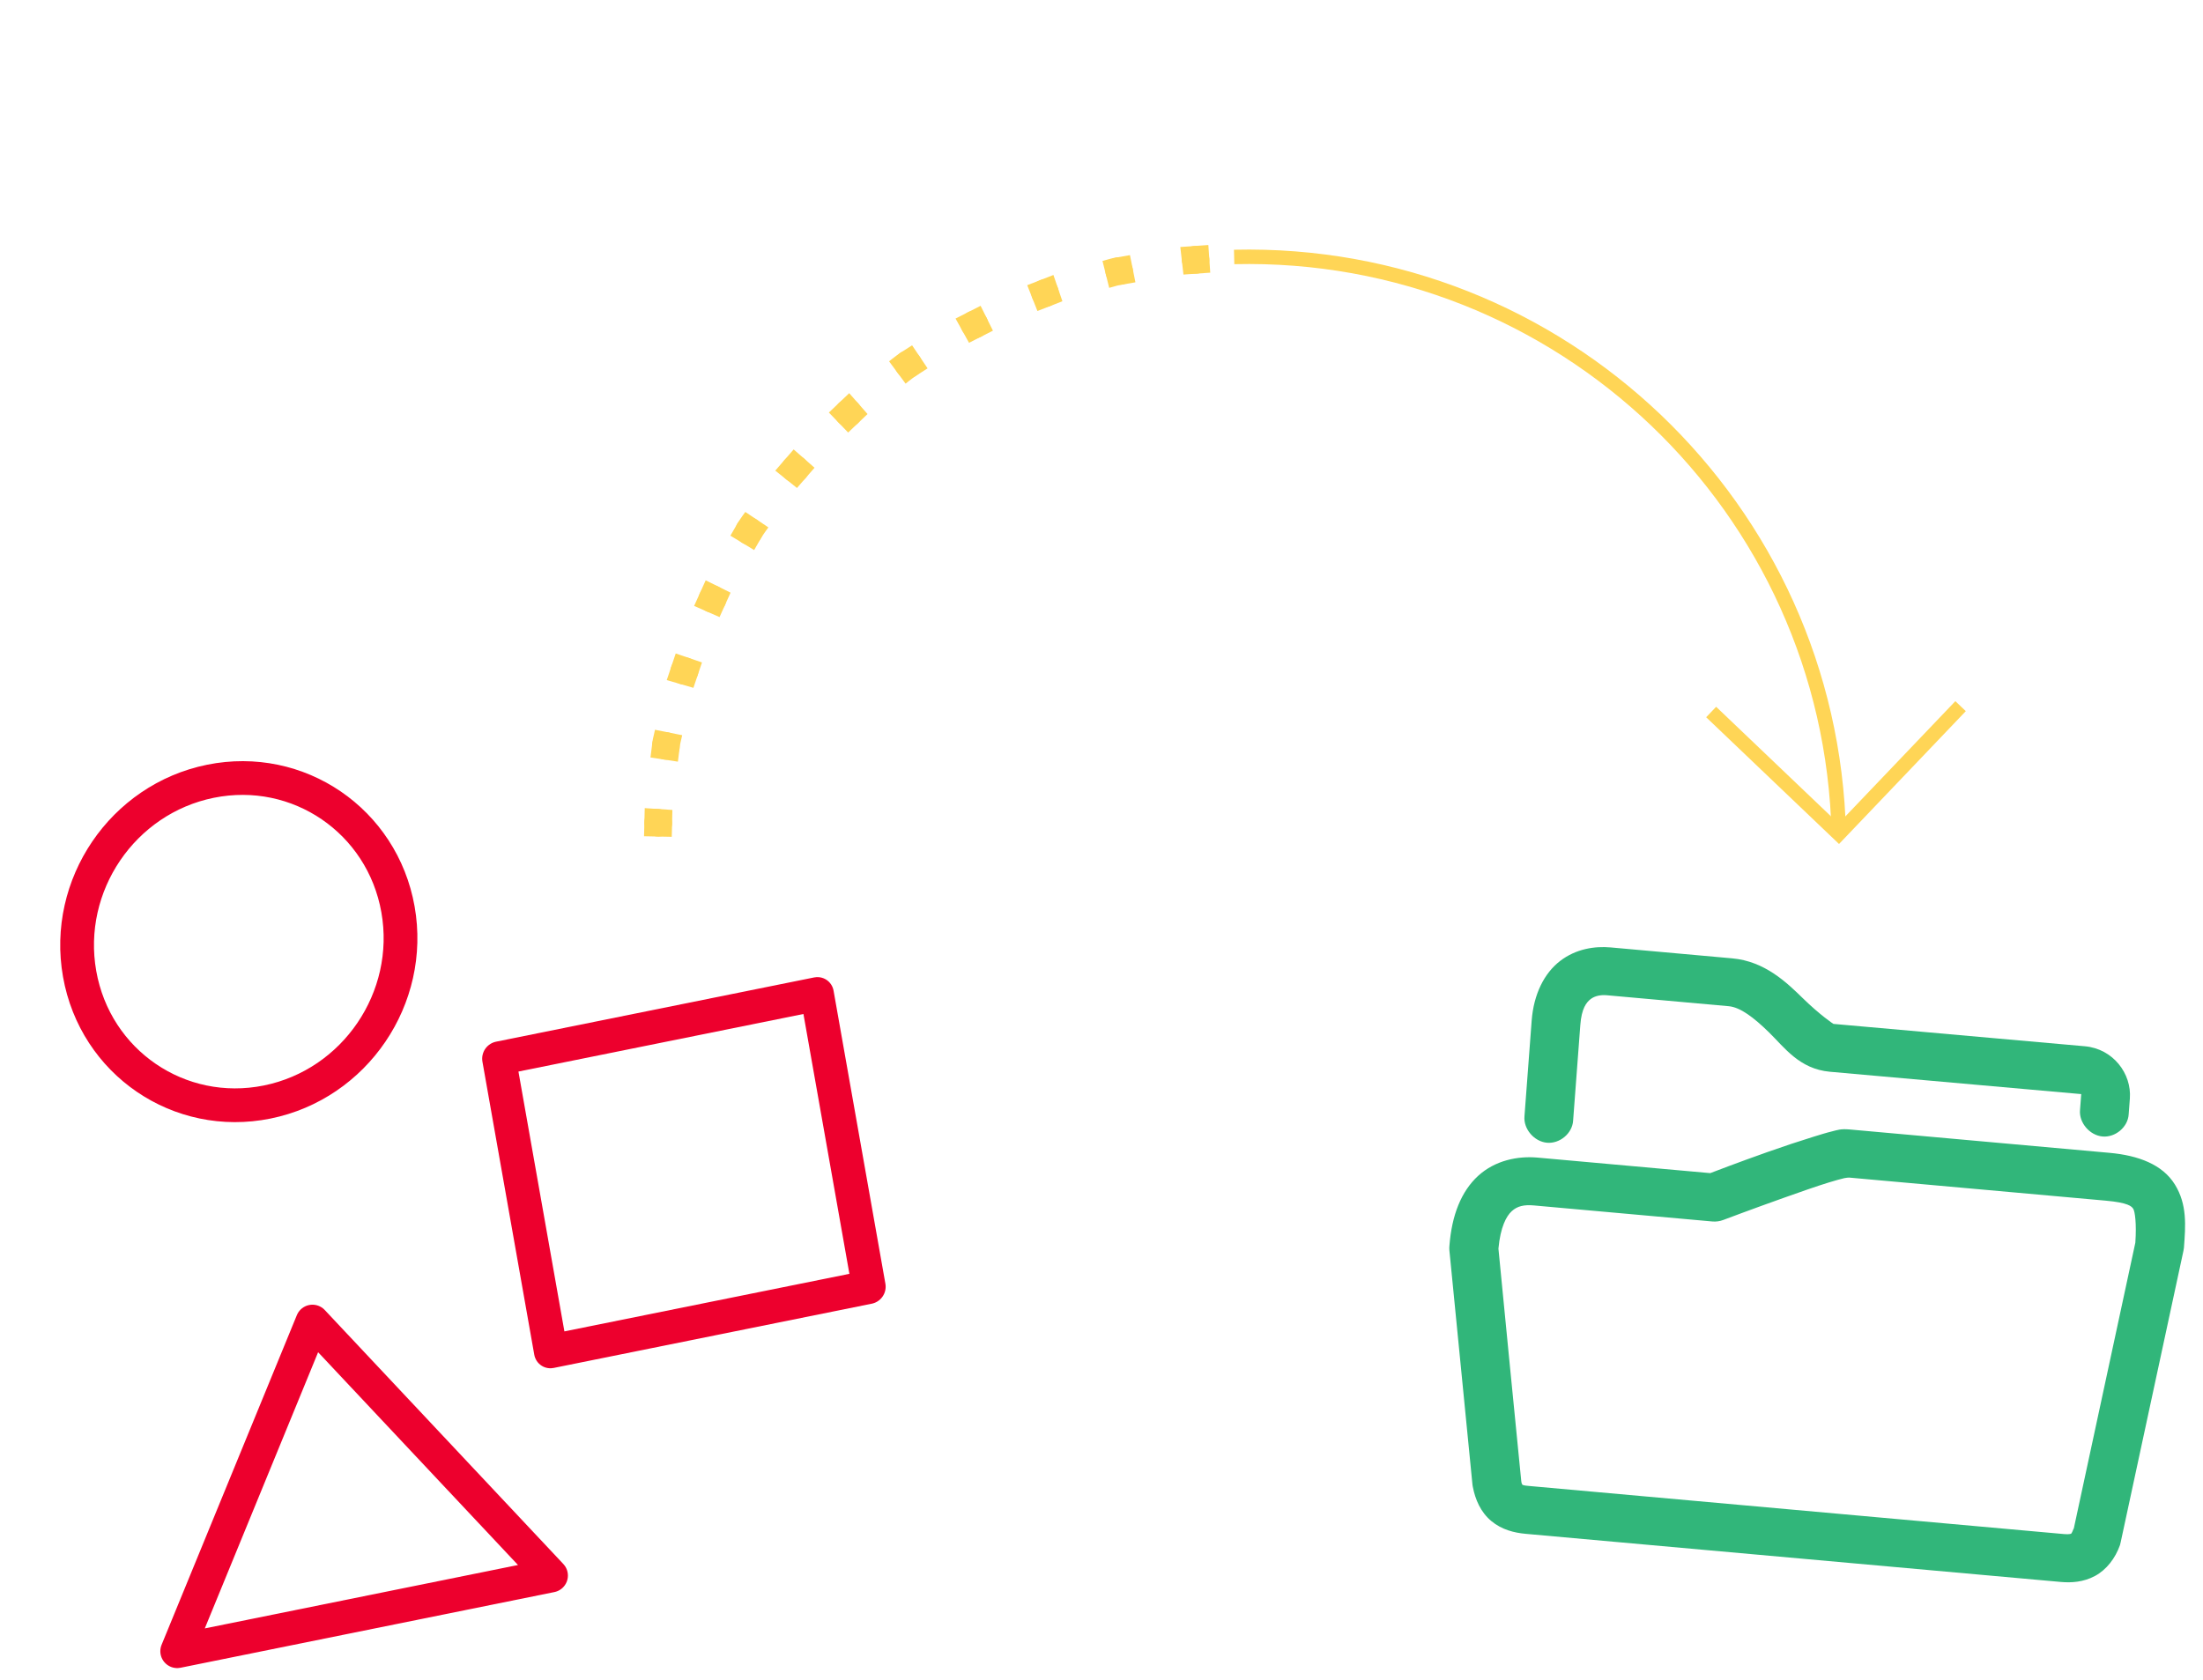 <svg width="599" height="457" viewBox="0 0 599 457" fill="none" xmlns="http://www.w3.org/2000/svg">
<path d="M108.215 247.335C112.478 271.437 96.541 294.883 72.648 299.723C48.756 304.564 25.915 288.974 21.651 264.872C17.388 240.77 33.326 217.324 57.218 212.483C81.11 207.643 103.952 223.232 108.215 247.335Z" stroke="#ED002D" stroke-width="9.176" stroke-linecap="round" stroke-linejoin="round"/>
<rect x="5.294" y="3.606" width="88.248" height="80.995" transform="matrix(0.98 -0.198 0.174 0.984 129.854 285.329)" stroke="#ED002D" stroke-width="9.176" stroke-linecap="round" stroke-linejoin="round"/>
<path d="M48.181 449.086L84.958 359.432L149.827 428.506L48.181 449.086Z" stroke="#ED002D" stroke-width="9.176" stroke-linecap="round" stroke-linejoin="round"/>
<path d="M437.938 257.674C433.645 257.288 428.525 258.032 424.205 261.352C419.886 264.672 417.004 270.403 416.465 277.576L414.506 303.6C414.198 307.033 417.129 310.479 420.623 310.794C424.118 311.108 427.525 308.231 427.734 304.79L429.692 278.766C430.033 274.233 431.362 272.603 432.511 271.719C433.661 270.836 435.269 270.534 436.959 270.686L470.028 273.661C473.19 273.945 476.828 276.705 481.005 280.789C485.182 284.872 489.264 290.742 497.54 291.487L565.888 297.566L565.561 301.903C565.253 305.336 568.184 308.782 571.679 309.097C575.173 309.411 578.58 306.534 578.789 303.093L579.115 298.755C579.622 292.016 574.579 285.248 566.867 284.554L498.519 278.475C498.457 278.469 494.786 275.982 490.298 271.595C485.81 267.208 479.866 261.446 471.007 260.649L437.938 257.674ZM503.017 307.194C500.377 306.957 499.619 307.35 498.123 307.709C496.626 308.068 494.967 308.588 493.088 309.167C489.33 310.325 484.847 311.816 480.496 313.356C472.494 316.189 466.177 318.618 465.016 319.06L418.099 314.84C412.653 314.35 406.511 315.593 401.912 319.798C397.313 324.002 394.724 330.518 394.095 338.881C394.06 339.242 394.056 339.608 394.082 339.971L400.373 403.853C400.397 404.039 400.429 404.224 400.47 404.408C401.12 407.828 402.604 411.269 405.461 413.658C408.318 416.049 411.708 416.881 414.839 417.163L560.342 430.25C563.17 430.504 566.47 430.318 569.62 428.628C572.769 426.937 575.165 423.791 576.424 420.234C576.508 419.971 576.574 419.704 576.623 419.433L593.684 340.184C593.745 339.919 593.788 339.649 593.815 339.377C594.272 333.3 594.718 327.607 591.364 322.168C588.011 316.729 581.462 314.25 573.564 313.539L503.017 307.194ZM502.795 320.274L572.585 326.551C578.641 327.096 579.606 328.079 580.046 328.791C580.476 329.489 580.971 332.672 580.602 337.984L563.86 415.76L563.786 415.821C563.336 417.024 563.149 417.119 563.133 417.127C563.117 417.126 562.673 417.359 561.321 417.237L415.818 404.15C414.315 404.015 414.138 403.934 413.904 403.773C413.66 403.199 413.742 403.458 413.631 402.793C411.526 381.734 409.488 360.665 407.427 339.601C407.961 333.755 409.567 330.763 411.037 329.419C412.558 328.028 414.343 327.601 417.12 327.851L465.622 332.213C466.622 332.296 467.637 332.152 468.566 331.796C468.566 331.796 476.671 328.73 485.184 325.717C489.441 324.21 493.773 322.674 497.215 321.613C498.936 321.083 500.429 320.675 501.466 320.427C501.985 320.302 502.584 320.288 502.795 320.273L502.795 320.274Z" fill="#31B67A"/>
<path d="M329.068 74.155L321.782 74.672L320.928 67.181L328.553 66.637L329.068 74.155Z" fill="#FFD556"/>
<path fill-rule="evenodd" clip-rule="evenodd" d="M321.353 70.927C321.599 72.992 323.423 74.553 325.422 74.416C327.432 74.274 328.944 72.469 328.815 70.398C328.679 68.315 326.86 66.765 324.733 66.907C322.629 67.061 321.109 68.863 321.353 70.927Z" fill="#FFD556"/>
<path d="M308.724 76.781C308.724 76.781 306.923 77.094 305.13 77.403C304.221 77.52 303.349 77.798 302.692 77.984C302.03 78.165 301.593 78.289 301.593 78.289L299.77 70.968C299.77 70.968 300.226 70.844 300.916 70.65C301.61 70.455 302.52 70.174 303.476 70.049C305.353 69.712 307.238 69.388 307.238 69.388L308.724 76.781Z" fill="#FFD556"/>
<path fill-rule="evenodd" clip-rule="evenodd" d="M300.684 74.631C301.21 76.696 303.15 77.74 305.13 77.403C307.104 77.062 308.383 75.127 307.983 73.085C307.583 71.042 305.564 69.68 303.475 70.049C301.386 70.412 300.178 72.653 300.684 74.631Z" fill="#FFD556"/>
<path d="M288.87 81.931L282.079 84.586L279.304 77.564L286.427 74.787L288.87 81.931Z" fill="#FFD556"/>
<path fill-rule="evenodd" clip-rule="evenodd" d="M280.694 81.078C281.466 83.013 283.612 83.99 285.472 83.256C287.339 82.525 288.309 80.334 287.646 78.357C286.985 76.382 284.844 75.41 282.868 76.174C280.894 76.944 279.922 79.143 280.694 81.078Z" fill="#FFD556"/>
<path d="M269.981 89.933L263.479 93.234L259.814 86.638L266.628 83.173L269.981 89.933Z" fill="#FFD556"/>
<path fill-rule="evenodd" clip-rule="evenodd" d="M261.648 89.932C262.672 91.757 264.949 92.494 266.734 91.587C268.519 90.675 269.222 88.42 268.307 86.548C267.382 84.676 265.109 83.94 263.226 84.903C261.33 85.865 260.629 88.118 261.648 89.932Z" fill="#FFD556"/>
<path d="M252.213 100.182C252.213 100.182 250.672 101.166 249.144 102.147C247.629 103.166 246.236 104.344 246.236 104.344L241.745 98.275C241.745 98.275 243.206 97.046 244.785 95.976C246.395 94.95 247.999 93.915 247.999 93.915L252.213 100.182Z" fill="#FFD556"/>
<path fill-rule="evenodd" clip-rule="evenodd" d="M243.989 101.313C245.249 103.003 247.492 103.278 249.144 102.147C250.827 101.07 251.263 98.788 250.109 97.053C248.957 95.317 246.576 94.832 244.787 95.973C243.047 97.171 242.757 99.66 243.989 101.313Z" fill="#FFD556"/>
<path d="M235.888 112.607L230.612 117.639L225.373 112.2L230.902 106.934L235.888 112.607Z" fill="#FFD556"/>
<path fill-rule="evenodd" clip-rule="evenodd" d="M227.992 114.918C229.45 116.412 231.801 116.507 233.246 115.126C234.697 113.744 234.759 111.344 233.395 109.769C232.025 108.199 229.672 108.106 228.141 109.562C226.605 111.028 226.54 113.42 227.992 114.918Z" fill="#FFD556"/>
<path d="M221.475 127.214L216.699 132.718L210.798 128.002L215.795 122.232L221.475 127.214Z" fill="#FFD556"/>
<path fill-rule="evenodd" clip-rule="evenodd" d="M213.757 130.359C215.391 131.651 217.783 131.483 219.095 129.965C220.407 128.456 220.209 126.109 218.639 124.723C217.082 123.34 214.694 123.519 213.304 125.115C211.924 126.715 212.12 129.069 213.757 130.359Z" fill="#FFD556"/>
<path d="M208.928 143.441C208.928 143.441 207.816 144.893 206.867 146.447C205.959 148.024 205.056 149.602 205.056 149.602L198.597 145.693C198.597 145.693 199.543 144.039 200.5 142.386C201.494 140.759 202.656 139.238 202.656 139.238L208.928 143.441Z" fill="#FFD556"/>
<path fill-rule="evenodd" clip-rule="evenodd" d="M201.825 147.649C203.614 148.723 205.873 148.176 206.865 146.449C207.925 144.744 207.538 142.523 205.791 141.343C204.085 140.188 201.612 140.584 200.498 142.388C199.446 144.224 200.039 146.582 201.825 147.649Z" fill="#FFD556"/>
<path d="M198.643 161.19L195.642 167.833L188.736 164.792L191.876 157.835L198.643 161.19Z" fill="#FFD556"/>
<path fill-rule="evenodd" clip-rule="evenodd" d="M192.188 166.319C194.103 167.138 196.323 166.335 197.147 164.506C197.967 162.683 197.127 160.445 195.259 159.52C193.401 158.579 191.179 159.38 190.315 161.312C189.433 163.241 190.278 165.484 192.188 166.319Z" fill="#FFD556"/>
<path d="M190.872 180.167L188.541 187.074L181.292 184.967L183.729 177.729L190.872 180.167Z" fill="#FFD556"/>
<path fill-rule="evenodd" clip-rule="evenodd" d="M184.911 186.02C186.917 186.595 189.06 185.514 189.705 183.617C190.351 181.719 189.272 179.629 187.301 178.95C185.332 178.265 183.187 179.339 182.504 181.352C181.832 183.364 182.911 185.455 184.911 186.02Z" fill="#FFD556"/>
<path d="M185.493 199.957C185.493 199.957 185.397 200.396 185.235 201.064C185.082 201.732 184.853 202.613 184.776 203.524C184.549 205.332 184.323 207.153 184.323 207.153L176.867 206.013C176.867 206.013 177.108 204.114 177.346 202.218C177.431 201.262 177.67 200.34 177.836 199.642C177.993 198.945 178.093 198.475 178.093 198.475L185.493 199.957Z" fill="#FFD556"/>
<path fill-rule="evenodd" clip-rule="evenodd" d="M180.597 206.582C182.653 206.883 184.526 205.52 184.774 203.526C185.02 201.535 183.884 199.643 181.797 199.215C179.803 198.807 177.619 200.117 177.349 202.221C177.086 204.322 178.54 206.275 180.597 206.582Z" fill="#FFD556"/>
<path d="M182.823 220.285L182.653 227.593L175.117 227.439L175.306 219.788L182.823 220.285Z" fill="#FFD556"/>
<path fill-rule="evenodd" clip-rule="evenodd" d="M178.881 227.51C180.958 227.554 182.69 225.949 182.738 223.939C182.793 221.932 181.142 220.191 179.067 220.037C176.99 219.895 175.26 221.488 175.21 223.607C175.16 225.731 176.802 227.478 178.881 227.51Z" fill="#FFD556"/>
<path d="M499.969 226.762C497.891 138.044 424.286 67.808 335.566 69.884" stroke="#FFD556" stroke-width="3.932" stroke-miterlimit="10"/>
<path d="M465.266 193.647L499.968 226.761L533.084 192.056" stroke="#FFD556" stroke-width="3.932" stroke-miterlimit="10"/>
</svg>
